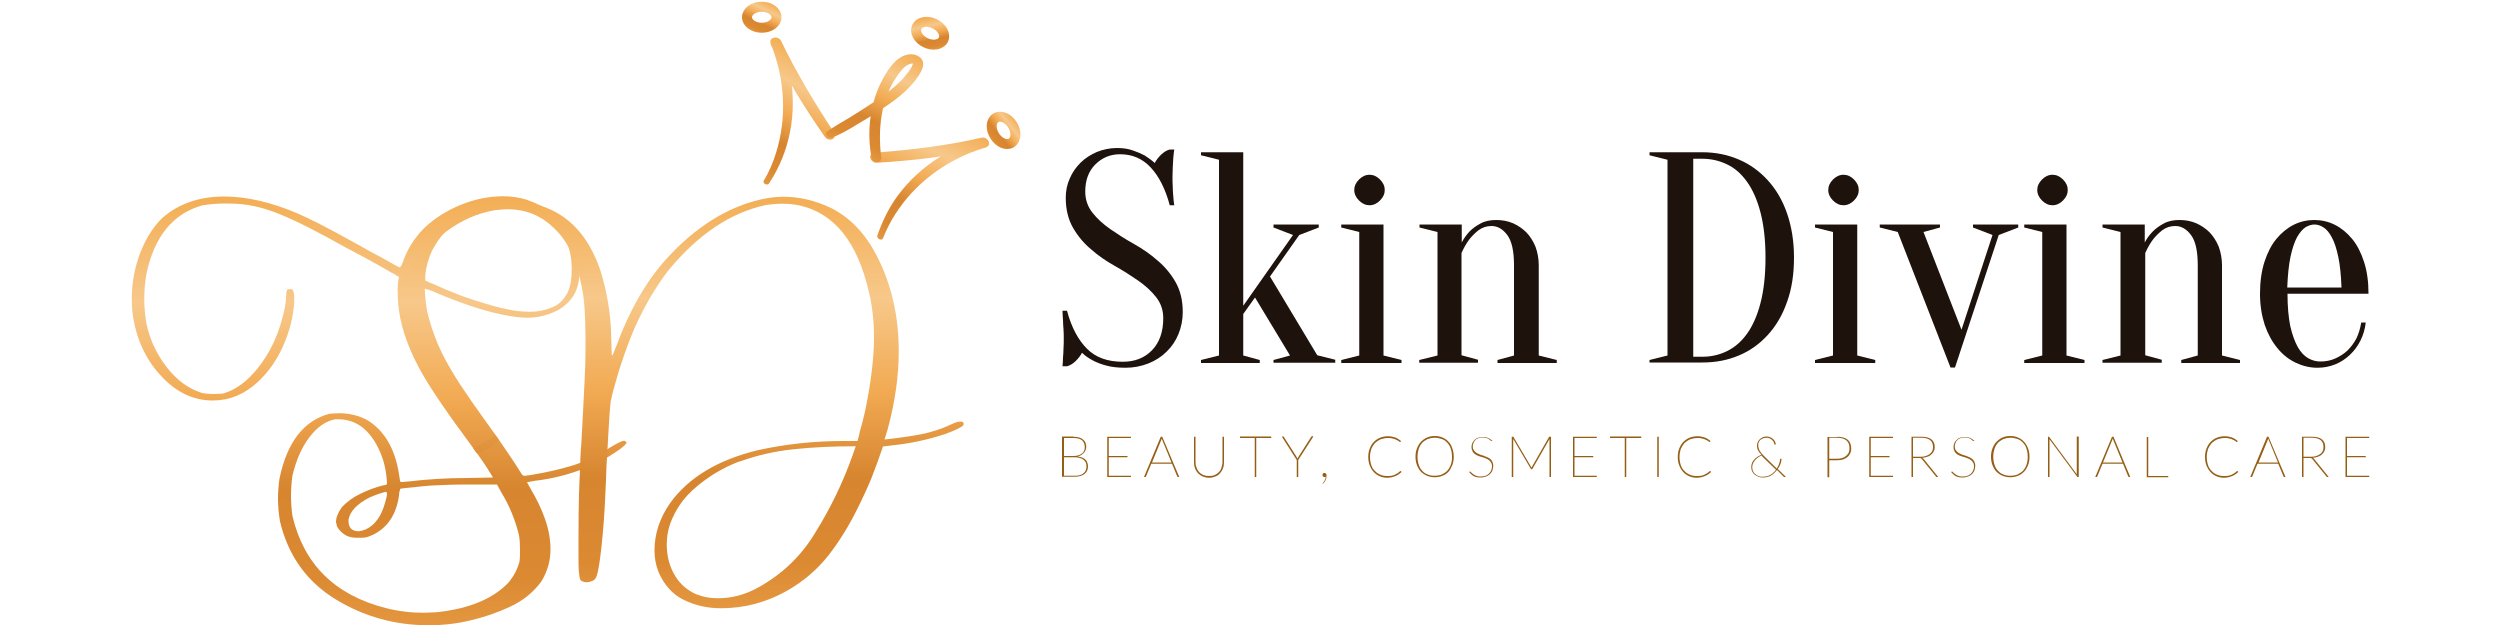 <?xml version="1.0" encoding="utf-8"?>
<!-- Generator: Adobe Illustrator 26.0.2, SVG Export Plug-In . SVG Version: 6.00 Build 0)  -->
<svg version="1.1" id="Layer_1" xmlns="http://www.w3.org/2000/svg" xmlns:xlink="http://www.w3.org/1999/xlink" x="0px" y="0px"
	 viewBox="0 0 1000 250" style="enable-background:new 0 0 1000 250;" xml:space="preserve">
<style type="text/css">
	.st0{display:none;}
	.st1{display:inline;fill:#1D1D1B;}
	.st2{fill:none;}
	.st3{fill:#1E120D;}
	.st4{fill:#955E15;}
	.st5{fill:url(#SVGID_1_);}
	.st6{fill:url(#SVGID_00000054955784935192749660000016140720218642898623_);}
	.st7{fill:url(#SVGID_00000139277899864626638230000001868257733437310355_);}
	.st8{fill:url(#SVGID_00000082358944841461328100000003134553827782832049_);}
	.st9{fill:url(#SVGID_00000170241920295157011910000003075091805075709599_);}
	.st10{fill:none;stroke:url(#SVGID_00000019680501031343923970000013035006533466979493_);stroke-width:4;stroke-miterlimit:10;}
	.st11{fill:none;stroke:url(#SVGID_00000033354921994025642020000011449639885858317727_);stroke-width:4;stroke-miterlimit:10;}
	.st12{fill:none;stroke:url(#SVGID_00000089552645249308104000000017499297599430257336_);stroke-width:4;stroke-miterlimit:10;}
</style>
<g>
	<g class="st0">
		<path class="st1" d="M447.7,56.4l15.5,37.9h-9.9l-2.5-7.7h-21.3l-2.5,7.7h-9.9l15.5-37.9H447.7z M431.8,81.6h16.7l-8.4-19.8
			L431.8,81.6z"/>
		<path class="st1" d="M817.8,130.2l15.5,37.9h-9.9l-2.5-7.7h-21.3l-2.5,7.7h-9.9l15.5-37.9L817.8,130.2L817.8,130.2z M801.8,155.4
			h16.7l-8.4-19.8L801.8,155.4z"/>
		<path class="st1" d="M582.1,56.4l15.5,37.9h-9.9l-2.5-7.7h-21.3l-2.5,7.7h-9.9L567,56.4H582.1z M566.2,81.6h16.7l-8.4-19.8
			L566.2,81.6z"/>
		<path class="st1" d="M506.2,55.7V62h-14.9v32.3h-9.8V61.9h-13.6v-6.3L506.2,55.7L506.2,55.7z"/>
		<path class="st1" d="M711.6,129.5v6.3h-14.9v32.3h-9.8v-32.3h-13.6v-6.3H711.6z"/>
		<path class="st1" d="M523.2,55.7V88h23.4v6.3h-32V55.7H523.2z"/>
		<path class="st1" d="M671.7,203.3v32.3h23.4v6.3h-32v-38.6L671.7,203.3L671.7,203.3z"/>
		<path class="st1" d="M850.7,129.5v32.3h23.4v6.3h-32v-38.6H850.7z"/>
		<path class="st1" d="M632.4,55.7c1.9,0,5.3,0.6,6.9,2.5c2.5,2.8,1.3,6.8,1.4,9.8h-8.5c0-1.5-0.4-4.6-0.9-5.1S630,62,629.1,62
			h-12.5c-0.9,0-1.7,0.3-2.2,0.9c-0.5,0.5-0.9,1.2-0.9,2.9v2c0,1.7,0.4,2.4,0.9,2.9s1.3,0.9,2.2,0.9h16.7c1.9,0,5.2,0.7,6.9,2.5
			c1.6,1.8,2.7,4.7,2.7,8v2c0,3.3-1.1,6.2-2.7,8c-1.6,1.8-5,2.5-6.9,2.5H612c-1.9,0-3.9-0.7-5.6-2.5c-1.6-1.8-2.7-4.7-2.7-8V83h9.8
			c0,0.8,0,1.5,0,1.5c0,1.7,0.4,2.4,0.9,2.9s1.3,0.9,2.2,0.9H630c0.9,0,1.7-0.3,2.2-0.9c0.5-0.5,0.9-1.2,0.9-2.9c0,0,0-2.2,0-3.4
			c-0.1-1.2-0.4-1.8-0.8-2.2c-0.5-0.5-1.3-0.9-2.2-0.9h-19.3c-1.9,0-3.9-0.7-5.6-2.5c-1.6-1.7-2.7-4.5-2.7-7.7l0,0v-1.5
			c0-3.3,1.1-6.2,2.7-8c1.6-1.8,3.7-2.5,5.6-2.5h21.6V55.7z"/>
		<path class="st1" d="M493.3,203.3c1.9,0,5.3,0.6,6.9,2.5c2.5,2.8,1.3,6.8,1.4,9.8h-8.5c0-1.5-0.4-4.6-0.9-5.1s-1.3-0.9-2.2-0.9
			h-12.5c-0.9,0-1.7,0.3-2.2,0.9c-0.5,0.5-0.9,1.2-0.9,2.9v2c0,1.7,0.4,2.4,0.9,2.9s1.3,0.9,2.2,0.9h16.7c1.9,0,5.2,0.7,6.9,2.5
			c1.6,1.8,2.7,4.7,2.7,8v2c0,3.3-1.1,6.2-2.7,8s-5,2.5-6.9,2.5H473c-1.9,0-3.9-0.7-5.6-2.5s-2.7-4.7-2.7-8v-1.1h9.8
			c0,0.8,0,1.5,0,1.5c0,1.7,0.4,2.4,0.9,2.9s1.3,0.9,2.2,0.9H491c0.9,0,1.7-0.3,2.2-0.9c0.5-0.5,0.9-1.2,0.9-2.9c0,0,0-2.2,0-3.4
			c-0.1-1.2-0.4-1.8-0.8-2.2c-0.5-0.5-1.3-0.9-2.2-0.9h-19.3c-1.9,0-3.9-0.7-5.6-2.5c-1.6-1.7-2.7-4.5-2.7-7.7l0,0v-1.5
			c0-3.3,1.1-6.2,2.7-8s3.7-2.5,5.6-2.5L493.3,203.3L493.3,203.3z"/>
		<path class="st1" d="M656.4,129.5c1.9,0,5.3,0.6,6.9,2.5c2.5,2.8,1.3,6.8,1.4,9.8h-8.5c0-1.5-0.4-4.6-0.9-5.1s-1.3-0.9-2.2-0.9
			h-12.5c-0.9,0-1.7,0.3-2.2,0.9c-0.5,0.5-0.9,1.2-0.9,2.9v2c0,1.7,0.4,2.4,0.9,2.9s1.3,0.9,2.2,0.9h16.7c1.9,0,5.2,0.7,6.9,2.5
			c1.6,1.8,2.7,4.7,2.7,8v2c0,3.3-1.1,6.2-2.7,8c-1.6,1.8-5,2.5-6.9,2.5H636c-1.9,0-3.9-0.7-5.6-2.5c-1.6-1.8-2.7-4.7-2.7-8v-1.1
			h9.8c0,0.8,0,1.5,0,1.5c0,1.7,0.4,2.4,0.9,2.9s1.3,0.9,2.2,0.9H654c0.9,0,1.7-0.3,2.2-0.9c0.5-0.5,0.9-1.2,0.9-2.9
			c0,0,0-2.2,0-3.4c-0.1-1.2-0.4-1.8-0.8-2.2c-0.5-0.5-1.3-0.9-2.2-0.9h-19.3c-1.9,0-3.9-0.7-5.6-2.5c-1.6-1.7-2.7-4.5-2.7-7.7l0,0
			v-1.5c0-3.3,1.1-6.2,2.7-8c1.6-1.8,3.7-2.5,5.6-2.5L656.4,129.5L656.4,129.5z"/>
		<path class="st1" d="M452.8,129.5v38.6h-10.3v-38.6H452.8z"/>
		<path class="st1" d="M804.8,203.3v38.6h-10.3v-38.6L804.8,203.3L804.8,203.3z"/>
		<path class="st1" d="M779.9,129.5v38.6h-10.3v-38.6H779.9z"/>
		<path class="st1" d="M481.5,129.5l20.1,32.1v-32.1h8.6v38.6h-15.4l-20.1-28.3v28.3h-9.8v-38.6H481.5z"/>
		<path class="st1" d="M832.5,203.3l20.1,32.1v-32.1h8.6v38.6h-15.4l-20.1-28.3v28.3h-9.8v-38.6L832.5,203.3L832.5,203.3z"/>
		<path class="st1" d="M552.9,129.9c1.9,0,6.5,0.7,8.1,2.5s4,4.7,4,8V158c0,3.3-2.3,6.2-4,8c-1.6,1.8-6.2,2.5-8.1,2.5h-30.7v-38.6
			H552.9z M532,162.2h20.1c0.9,0,1.7-0.3,2.2-0.9c0.5-0.5,0.9-1.2,0.9-2.9v-18.5c0-1.7-0.4-2.4-0.9-2.9s-1.3-0.9-2.2-0.9H532V162.2z
			"/>
		<path class="st1" d="M584.5,129.5c0,5.5,0,28.5,0,28.5c0,1.7,0.4,2.4,0.9,2.9s1.3,0.9,2.2,0.9H604c0.9,0,1.7-0.3,2.2-0.9
			c0.5-0.5,0.9-1.2,0.9-2.9v-28.5h9.8v28.2c0,3.3,0.2,6.2-1.4,8c-1.6,1.8-3.7,2.5-5.6,2.5h-24.3c-1.9,0-5.2-0.7-6.9-2.5
			c-1.6-1.8-2.7-4.7-2.7-8v-28.2H584.5z"/>
		<path class="st1" d="M523.1,203.3c0,5.5,0,28.5,0,28.5c0,1.7,0.4,2.4,0.9,2.9s1.3,0.9,2.2,0.9h16.4c0.9,0,1.7-0.3,2.2-0.9
			c0.5-0.5,0.9-1.2,0.9-2.9v-28.5h9.8v28.2c0,3.3,0.2,6.2-1.4,8c-1.6,1.8-3.7,2.5-5.6,2.5h-24.3c-1.9,0-5.2-0.7-6.9-2.5
			c-1.6-1.8-2.7-4.7-2.7-8v-28.2H523.1z"/>
		<path class="st1" d="M718.9,129.5h31.2c1.9,0,3.9,0.7,5.6,2.5c1.6,1.8,2.7,4.7,2.7,8v8.5c0,3.7-9.1,3.4-8.5,3.5
			c0,0,8.5,0.1,8.5,4.7v11.5h-9.8c0-0.8,0-9.3,0-9.3c0-1.7-1.6-2.4-2.1-2.9s-3.8-0.9-4.7-0.9h-13v13.1H719L718.9,129.5L718.9,129.5
			L718.9,129.5z M728.7,148.7h16.8c0.9,0,1.7-0.3,2.2-0.9c0.5-0.5,0.9-1.2,0.9-2.9v-5.4c0-1.7-0.4-2.4-0.9-2.9s-1.3-0.9-2.2-0.9
			h-16.8V148.7z"/>
		<path class="st1" d="M593.6,203.3c1.9,0,6.5,0.7,8.1,2.5s2.7,4.7,2.7,8v4.7c0,3.3-1.1,6.2-2.7,8c-1.6,1.8-6.2,2.5-8.1,2.5H576
			v13.1h-9.8v-38.6h27.4L593.6,203.3L593.6,203.3z M576,222.6h16.8c0.9,0,1.7-0.3,2.2-0.9c0.5-0.5,0.9-1.2,0.9-2.9v-5.4
			c0-1.7-0.4-2.4-0.9-2.9s-1.3-0.9-2.2-0.9H576V222.6z"/>
		<path class="st1" d="M642.1,203.3c1.9,0,6.5,0.7,8.1,2.5s2.7,4.7,2.7,8v4.7c0,3.3-1.1,6.2-2.7,8c-1.6,1.8-6.2,2.5-8.1,2.5h-17.6
			v13.1h-9.8v-38.6h27.4L642.1,203.3L642.1,203.3z M624.5,222.6h16.8c0.9,0,1.7-0.3,2.2-0.9c0.5-0.5,0.9-1.2,0.9-2.9v-5.4
			c0-1.7-0.4-2.4-0.9-2.9s-1.3-0.9-2.2-0.9h-16.8V222.6z"/>
		<path class="st1" d="M709.2,203.3l8.4,9.8l3.8,4.4l1,1.1l1-1.1l3.8-4.4l7.1-9.8h10.9l-8.4,9.8l-8,9.4l-1,1.1l-1.2,1.4v16.8h-9.8
			V225l-1.2-1.4l-1-1.1l-8-9.4l-8.4-9.8H709.2z"/>
		<path class="st1" d="M905.3,203.3c1.9,0,3.9,0.7,5.6,2.5c1.6,1.8,2.7,4.7,2.7,8l-0.1,2.7h-9.8v-3c0-1.7-0.4-2.4-0.9-2.9
			s-1.3-0.9-2.2-0.9h-15.8c-0.9,0-1.7,0.3-2.2,0.9c-0.5,0.5-0.9,1.2-0.9,2.9V232c0,1.7,0.4,2.4,0.9,2.9s1.3,0.9,2.2,0.9h15.8
			c0.9,0,1.7-0.3,2.2-0.9c0.5-0.5,0.9-1.2,0.9-2.9v-3h9.8l0.1,2.7c0,3.3-1.1,6.2-2.7,8c-1.6,1.8-3.7,2.5-5.6,2.5h-21.1
			c-1.9,0-6.5-0.7-8.1-2.5s-2.7-4.7-2.7-8V214c0-3.3,1.1-6.2,2.7-8c1.6-1.8,6.2-2.5,8.1-2.5L905.3,203.3z"/>
		<rect x="921.6" y="234.3" class="st1" width="9.4" height="7.6"/>
		<path class="st1" d="M752.2,234.7h8v6.5c0,0-0.7,6.5-4.5,6.5c-3.9,0-4.5,0-4.5,0v-2.5h3.3c0,0,1.9-1.3,2.4-4h-4.5L752.2,234.7z"/>
	</g>
</g>
<g>
	<g>
		<path class="st2" d="M686.3,80.8"/>
	</g>
	<g>
		<path class="st3" d="M434.1,76.6c0,3.3,1,6.1,2.9,8.5c1.9,2.4,4.3,4.6,7.2,6.6c2.9,2,6,4,9.4,5.9c3.4,1.9,6.6,4.1,9.4,6.6
			c2.9,2.4,5.3,5.3,7.2,8.6c1.9,3.3,2.9,7.3,2.9,12c0,3.1-0.6,6.1-1.7,8.8c-1.1,2.7-2.7,5.1-4.8,7.1c-2,2-4.5,3.6-7.3,4.7
			c-2.8,1.1-5.9,1.7-9.1,1.7c-3.1,0-5.7-0.3-7.8-0.9c-2.2-0.6-4-1.3-5.4-2.1c-1.7-0.9-3.1-1.9-4.2-3c-0.6,1.2-1.5,2.3-2.6,3.4
			c-1.1,1-2.2,1.7-3.4,2h-1.8c0.1-1.1,0.2-2.3,0.2-3.6c0.1-1,0.2-2.2,0.2-3.5c0.1-1.3,0.1-2.5,0.1-3.7c0-1.4,0-2.7-0.1-4
			c-0.1-1.3-0.2-2.5-0.2-3.7c-0.1-1.3-0.2-2.5-0.2-3.7h1.8c1.8,6.7,4.5,11.7,8,15.2c3.5,3.5,8.2,5.2,14.3,5.2
			c4.8,0,8.7-1.5,11.7-4.6c3-3.1,4.5-7.4,4.5-12.8c0-3.3-1-6.1-2.9-8.5c-1.9-2.4-4.3-4.6-7.2-6.6c-2.9-2-6-4-9.4-5.9
			c-3.4-1.9-6.6-4.1-9.4-6.6c-2.9-2.4-5.3-5.3-7.2-8.6c-1.9-3.3-2.9-7.3-2.9-12c0-2.7,0.5-5.3,1.6-7.7c1-2.4,2.5-4.5,4.3-6.3
			c1.8-1.8,4-3.2,6.5-4.3c2.5-1,5.2-1.6,8.1-1.6c2.4,0,4.5,0.3,6.4,1c1.8,0.6,3.4,1.3,4.7,2c1.4,0.9,2.8,1.9,4,3
			c0.6-1.2,1.5-2.3,2.6-3.4c1.1-1,2.2-1.7,3.4-2h1.8c-0.2,1.2-0.3,2.4-0.4,3.6c-0.1,1.1-0.1,2.3-0.2,3.6c0,1.2-0.1,2.5-0.1,3.7
			c0,1.4,0,2.7,0.1,4c0,1.3,0.1,2.5,0.2,3.7c0.1,1.3,0.2,2.5,0.4,3.7h-1.8c-1.8-6.7-4.4-11.7-7.7-15.2c-3.3-3.5-7.3-5.2-12.2-5.2
			c-3.9,0-7.2,1.4-9.9,4.1C435.5,68.4,434.1,72,434.1,76.6z"/>
		<path class="st3" d="M497.3,125.6v16.6l6.6,1.8v1.2h-23.5V144l7.2-1.8V63.9l-7.2-1.8v-1.2h16.9v61.4L517.2,94l-7.8-3v-1.2h18.1V91
			l-7.8,3l-11.7,16.6l18.9,31.5l7.2,1.8v1.2h-24.7V144l6.6-1.8L502,119L497.3,125.6z"/>
		<path class="st3" d="M543.7,142.2V92.8l-7.2-1.8v-1.2h16.9v52.4l7.2,1.8v1.2h-24.1V144L543.7,142.2z M553.9,76
			c0,1.5-0.6,2.9-1.9,4.2c-1.2,1.2-2.6,1.9-4.2,1.9c-1.5,0-2.9-0.6-4.2-1.9c-1.2-1.2-1.9-2.6-1.9-4.2c0-1.5,0.6-2.9,1.9-4.2
			c1.2-1.2,2.6-1.9,4.2-1.9c1.5,0,2.9,0.6,4.2,1.9C553.3,73.1,553.9,74.5,553.9,76z"/>
		<path class="st3" d="M575,142.2V92.8l-7.2-1.8v-1.2h16.9v7.2c0.8-1.6,1.9-3.1,3.2-4.5c1.1-1.1,2.6-2.2,4.3-3.1
			c1.8-1,3.9-1.4,6.3-1.4s4.6,0.4,6.7,1.3c2,0.9,3.8,2.1,5.4,3.7c1.5,1.6,2.7,3.5,3.6,5.7c0.8,2.2,1.3,4.7,1.3,7.4v36.1l7.2,1.8v1.2
			H599V144l6.6-1.8v-36.1c0-5.7-0.9-9.7-2.7-12.1c-1.8-2.4-3.9-3.6-6.3-3.6c-2,0-3.7,0.6-5.2,1.7c-1.4,1.1-2.7,2.4-3.7,3.7
			c-1.2,1.6-2.2,3.4-3.1,5.4v40.9l6.6,1.8v1.2h-23.5V144L575,142.2z"/>
		<path class="st3" d="M680.9,60.9c5.3,0,10.2,1,14.6,2.9c4.5,1.9,8.3,4.7,11.6,8.3c3.3,3.6,5.9,8,7.7,13.2
			c1.8,5.2,2.8,11.1,2.8,17.7c0,6.7-0.9,12.6-2.8,17.8c-1.8,5.2-4.4,9.6-7.7,13.2c-3.3,3.6-7.2,6.4-11.6,8.2
			c-4.5,1.9-9.3,2.8-14.6,2.8h-21.1V144l7.2-1.8V63.9l-7.2-1.8v-1.2H680.9z M677.3,63.3v79.4h3.6c3.4,0,6.7-0.7,9.8-2.2
			c3.1-1.5,5.8-3.8,8.1-7c2.3-3.2,4.1-7.3,5.4-12.3c1.3-5,2-11.1,2-18.1c0-7.1-0.7-13.1-2-18.1c-1.3-5-3.1-9.1-5.4-12.3
			c-2.3-3.2-5-5.6-8.1-7c-3.1-1.5-6.4-2.2-9.8-2.2H677.3z"/>
		<path class="st3" d="M733.2,142.2V92.8L726,91v-1.2h16.9v52.4l7.2,1.8v1.2H726V144L733.2,142.2z M743.5,76c0,1.5-0.6,2.9-1.9,4.2
			c-1.2,1.2-2.6,1.9-4.2,1.9c-1.5,0-2.9-0.6-4.2-1.9c-1.2-1.2-1.9-2.6-1.9-4.2c0-1.5,0.6-2.9,1.9-4.2c1.2-1.2,2.6-1.9,4.2-1.9
			c1.5,0,2.9,0.6,4.2,1.9C742.9,73.1,743.5,74.5,743.5,76z"/>
		<path class="st3" d="M759.1,92.8l-7.2-1.8v-1.2H776V91l-6.6,1.8l15.2,39.1L797,94l-7.8-3v-1.2h18.1V91l-7.8,3L782,147h-1.8
			L759.1,92.8z"/>
		<path class="st3" d="M816.9,142.2V92.8l-7.2-1.8v-1.2h16.9v52.4l7.2,1.8v1.2h-24.1V144L816.9,142.2z M827.1,76
			c0,1.5-0.6,2.9-1.9,4.2c-1.2,1.2-2.6,1.9-4.2,1.9c-1.5,0-2.9-0.6-4.2-1.9c-1.2-1.2-1.9-2.6-1.9-4.2c0-1.5,0.6-2.9,1.9-4.2
			c1.2-1.2,2.6-1.9,4.2-1.9c1.5,0,2.9,0.6,4.2,1.9C826.5,73.1,827.1,74.5,827.1,76z"/>
		<path class="st3" d="M848.2,142.2V92.8L841,91v-1.2h16.9v7.2c0.8-1.6,1.9-3.1,3.3-4.5c1.1-1.1,2.6-2.2,4.3-3.1
			c1.8-1,3.9-1.4,6.3-1.4s4.6,0.4,6.7,1.3c2,0.9,3.8,2.1,5.4,3.7c1.5,1.6,2.7,3.5,3.6,5.7c0.8,2.2,1.3,4.7,1.3,7.4v36.1l7.2,1.8v1.2
			h-23.5V144l6.6-1.8v-36.1c0-5.7-0.9-9.7-2.7-12.1c-1.8-2.4-3.9-3.6-6.3-3.6c-2,0-3.7,0.6-5.2,1.7c-1.4,1.1-2.7,2.4-3.7,3.7
			c-1.2,1.6-2.2,3.4-3.1,5.4v40.9l6.6,1.8v1.2H841V144L848.2,142.2z"/>
		<path class="st3" d="M915,117.5c0,5.1,0.4,9.4,1.1,12.9c0.8,3.5,1.8,6.2,3,8.4c1.2,2.1,2.6,3.6,4.2,4.5c1.6,0.9,3.2,1.3,4.9,1.3
			c2.1,0,4.1-0.4,5.9-1.2c1.8-0.8,3.5-1.9,4.9-3.2c1.4-1.4,2.6-3,3.6-4.9c0.9-1.9,1.5-4,1.9-6.3h1.8c-0.3,2.6-1,5-2.1,7.2
			c-1.1,2.2-2.5,4.1-4.2,5.7c-1.7,1.6-3.6,2.9-5.8,3.8c-2.2,0.9-4.6,1.4-7.2,1.4c-3.1,0-5.9-0.7-8.7-2c-2.7-1.3-5.2-3.2-7.3-5.8
			c-2.1-2.5-3.8-5.6-5.1-9.3c-1.2-3.7-1.9-7.8-1.9-12.5c0-4.8,0.6-9.1,1.8-12.8c1.2-3.7,2.8-6.8,4.8-9.2c2-2.4,4.3-4.3,6.9-5.6
			c2.6-1.3,5.4-1.9,8.2-1.9s5.6,0.6,8.2,1.9c2.6,1.3,4.9,3.2,6.9,5.6c2,2.4,3.6,5.5,4.8,9.2c1.2,3.7,1.8,7.9,1.8,12.8H915z
			 M925.8,89.8c-1.2,0-2.4,0.4-3.6,1.1c-1.2,0.8-2.3,2.1-3.4,4c-1,1.9-1.9,4.5-2.6,7.8c-0.7,3.3-1.1,7.4-1.3,12.3h21.7
			c-0.2-5-0.6-9.1-1.3-12.3c-0.7-3.3-1.5-5.8-2.6-7.8c-1-1.9-2.2-3.3-3.4-4C928.2,90.2,927,89.8,925.8,89.8z"/>
	</g>
	<g>
		<path class="st4" d="M429.3,174.7c1.8,0,3.1,0.4,3.9,1.1c0.9,0.7,1.3,1.7,1.3,3c0,0.5-0.1,0.9-0.3,1.3c-0.2,0.4-0.4,0.8-0.7,1.1
			c-0.3,0.3-0.7,0.6-1.1,0.9c-0.4,0.2-0.9,0.4-1.4,0.5c0.7,0.1,1.2,0.2,1.8,0.4c0.5,0.2,1,0.5,1.3,0.8c0.4,0.3,0.6,0.7,0.8,1.2
			c0.2,0.5,0.3,1,0.3,1.5c0,0.7-0.1,1.3-0.4,1.8c-0.2,0.5-0.6,1-1,1.3c-0.5,0.4-1,0.6-1.7,0.8c-0.7,0.2-1.4,0.3-2.3,0.3h-5v-16.1
			H429.3z M425.6,175.2v7.2h3.8c0.8,0,1.5-0.1,2.1-0.3c0.6-0.2,1-0.5,1.4-0.8c0.4-0.3,0.6-0.7,0.8-1.2c0.2-0.4,0.2-0.9,0.2-1.3
			c0-1.2-0.4-2-1.1-2.7c-0.8-0.6-1.9-0.9-3.5-0.9H425.6z M429.9,190.3c1.5,0,2.7-0.3,3.5-1c0.8-0.6,1.2-1.6,1.2-2.8
			c0-0.6-0.1-1.1-0.3-1.5c-0.2-0.4-0.5-0.8-0.9-1.1c-0.4-0.3-0.9-0.6-1.5-0.7c-0.6-0.2-1.2-0.3-1.9-0.3h-4.4v7.4H429.9z"/>
		<path class="st4" d="M452.4,190.3l0,0.5h-9.5v-16.1h9.5v0.5h-8.9v7.2h7.5v0.5h-7.5v7.4H452.4z"/>
		<path class="st4" d="M471.7,190.8h-0.5c-0.1,0-0.2-0.1-0.3-0.2l-2.1-5.1h-8.3l-2.1,5.1c0,0.1-0.1,0.2-0.3,0.2h-0.5l6.7-16.1h0.6
			L471.7,190.8z M468.6,185l-3.7-9c-0.1-0.2-0.2-0.4-0.2-0.7c-0.1,0.3-0.1,0.5-0.2,0.7l-3.7,9H468.6z"/>
		<path class="st4" d="M483.7,190.4c0.8,0,1.6-0.1,2.2-0.4c0.7-0.3,1.2-0.7,1.7-1.2c0.5-0.5,0.8-1.1,1-1.8c0.2-0.7,0.4-1.4,0.4-2.2
			v-10.1h0.6v10.1c0,0.9-0.1,1.7-0.4,2.5c-0.3,0.8-0.7,1.4-1.2,2c-0.5,0.6-1.1,1-1.9,1.3c-0.7,0.3-1.6,0.5-2.5,0.5
			c-0.9,0-1.7-0.2-2.5-0.5c-0.7-0.3-1.4-0.8-1.9-1.3c-0.5-0.6-0.9-1.2-1.2-2c-0.3-0.8-0.4-1.6-0.4-2.5v-10.1h0.6v10.1
			c0,0.8,0.1,1.5,0.4,2.2c0.2,0.7,0.6,1.3,1,1.8c0.5,0.5,1,0.9,1.7,1.2C482.1,190.3,482.8,190.4,483.7,190.4z"/>
		<path class="st4" d="M508.4,175.2h-5.9v15.6h-0.6v-15.6h-5.9v-0.6h12.5V175.2z"/>
		<path class="st4" d="M519.3,184v6.8h-0.6V184l-6-9.4h0.5c0.1,0,0.1,0,0.2,0c0,0,0.1,0.1,0.1,0.1l5.1,8c0.1,0.1,0.1,0.3,0.2,0.4
			c0.1,0.1,0.1,0.2,0.2,0.4c0.1-0.1,0.1-0.3,0.2-0.4c0.1-0.1,0.1-0.2,0.2-0.4l5.1-8c0.1-0.1,0.1-0.2,0.3-0.2h0.6L519.3,184z"/>
		<path class="st4" d="M529.1,193.5c0,0-0.1-0.1-0.1-0.1c0,0,0-0.1,0.1-0.1c0.1-0.1,0.2-0.2,0.3-0.4s0.3-0.3,0.4-0.6
			s0.2-0.5,0.3-0.7c0.1-0.3,0.2-0.6,0.2-0.9c-0.1,0.1-0.3,0.1-0.5,0.1c-0.2,0-0.4-0.1-0.6-0.2c-0.1-0.2-0.2-0.4-0.2-0.6
			c0-0.2,0.1-0.4,0.2-0.6c0.1-0.2,0.3-0.2,0.6-0.2c0.3,0,0.5,0.1,0.6,0.3c0.2,0.2,0.2,0.4,0.2,0.8c0,0.6-0.1,1.2-0.4,1.8
			C530,192.6,529.6,193.2,529.1,193.5L529.1,193.5z"/>
		<path class="st4" d="M560.3,188.4c0,0,0.1,0,0.1,0.1l0.2,0.3c-0.3,0.3-0.7,0.6-1.1,0.9c-0.4,0.3-0.8,0.5-1.3,0.7
			c-0.5,0.2-1,0.4-1.5,0.5c-0.6,0.1-1.2,0.2-1.8,0.2c-1.1,0-2.1-0.2-3-0.6c-0.9-0.4-1.7-0.9-2.4-1.7c-0.7-0.7-1.2-1.6-1.6-2.6
			c-0.4-1-0.6-2.2-0.6-3.4c0-1.2,0.2-2.4,0.6-3.4c0.4-1,0.9-1.9,1.6-2.6c0.7-0.7,1.5-1.3,2.5-1.7c1-0.4,2-0.6,3.2-0.6
			c1.1,0,2,0.2,2.9,0.5c0.8,0.3,1.6,0.8,2.3,1.4l-0.2,0.3c0,0.1-0.1,0.1-0.2,0.1c0,0-0.1,0-0.2-0.1s-0.3-0.2-0.4-0.3
			c-0.2-0.1-0.4-0.3-0.7-0.4c-0.3-0.1-0.6-0.3-0.9-0.4c-0.3-0.1-0.7-0.2-1.2-0.3c-0.4-0.1-0.9-0.1-1.4-0.1c-1,0-2,0.2-2.9,0.5
			c-0.9,0.4-1.6,0.9-2.3,1.5c-0.6,0.7-1.1,1.5-1.5,2.4c-0.3,1-0.5,2-0.5,3.2c0,1.2,0.2,2.3,0.5,3.2c0.3,1,0.8,1.8,1.5,2.4
			c0.6,0.7,1.4,1.2,2.2,1.5c0.8,0.4,1.8,0.5,2.7,0.5c0.6,0,1.2,0,1.7-0.1c0.5-0.1,0.9-0.2,1.3-0.4c0.4-0.2,0.8-0.4,1.1-0.6
			c0.3-0.2,0.7-0.5,1-0.8C560.2,188.4,560.2,188.4,560.3,188.4z"/>
		<path class="st4" d="M581.5,182.7c0,1.3-0.2,2.4-0.6,3.4c-0.4,1-0.9,1.9-1.5,2.6c-0.7,0.7-1.5,1.3-2.4,1.6c-0.9,0.4-2,0.6-3.1,0.6
			c-1.1,0-2.1-0.2-3.1-0.6c-0.9-0.4-1.7-0.9-2.4-1.6c-0.7-0.7-1.2-1.6-1.6-2.6c-0.4-1-0.6-2.2-0.6-3.4c0-1.3,0.2-2.4,0.6-3.4
			c0.4-1,0.9-1.9,1.6-2.6c0.7-0.7,1.5-1.3,2.4-1.7c0.9-0.4,1.9-0.6,3.1-0.6c1.1,0,2.2,0.2,3.1,0.6c0.9,0.4,1.7,0.9,2.4,1.7
			c0.7,0.7,1.2,1.6,1.5,2.6C581.3,180.3,581.5,181.5,581.5,182.7z M580.8,182.7c0-1.2-0.2-2.3-0.5-3.2c-0.3-1-0.8-1.8-1.4-2.4
			c-0.6-0.7-1.3-1.2-2.2-1.5s-1.8-0.5-2.8-0.5c-1,0-1.9,0.2-2.8,0.5c-0.8,0.4-1.6,0.9-2.2,1.5c-0.6,0.7-1.1,1.5-1.4,2.4
			c-0.3,1-0.5,2-0.5,3.2s0.2,2.3,0.5,3.2c0.3,1,0.8,1.8,1.4,2.4c0.6,0.7,1.3,1.2,2.2,1.5c0.8,0.4,1.8,0.5,2.8,0.5c1,0,2-0.2,2.8-0.5
			c0.8-0.4,1.6-0.9,2.2-1.5c0.6-0.7,1.1-1.5,1.4-2.4C580.7,185,580.8,183.9,580.8,182.7z"/>
		<path class="st4" d="M596.8,176.3c0,0.1-0.1,0.1-0.2,0.1c-0.1,0-0.2-0.1-0.4-0.2c-0.1-0.1-0.4-0.3-0.6-0.5c-0.3-0.2-0.6-0.4-1-0.5
			c-0.4-0.1-0.9-0.2-1.6-0.2c-0.6,0-1.2,0.1-1.7,0.3c-0.5,0.2-0.9,0.4-1.2,0.8c-0.3,0.3-0.6,0.7-0.7,1.1c-0.2,0.4-0.3,0.9-0.3,1.3
			c0,0.6,0.1,1.1,0.4,1.5c0.2,0.4,0.6,0.7,0.9,1c0.4,0.3,0.8,0.5,1.3,0.7c0.5,0.2,1,0.4,1.5,0.5c0.5,0.2,1,0.4,1.5,0.6
			c0.5,0.2,0.9,0.4,1.3,0.7c0.4,0.3,0.7,0.7,0.9,1.1c0.2,0.4,0.4,1,0.4,1.6c0,0.7-0.1,1.3-0.3,1.9c-0.2,0.6-0.6,1.1-1,1.5
			c-0.4,0.4-1,0.8-1.6,1c-0.6,0.2-1.3,0.4-2.1,0.4c-0.5,0-1,0-1.5-0.1c-0.4-0.1-0.8-0.2-1.2-0.4c-0.4-0.2-0.7-0.4-1-0.7
			c-0.3-0.3-0.6-0.6-0.9-0.9l0.1-0.2c0,0,0.1-0.1,0.1-0.1c0,0,0.1,0,0.1,0s0.1,0,0.2,0.1c0.1,0.1,0.2,0.2,0.4,0.4
			c0.2,0.1,0.3,0.3,0.6,0.5c0.2,0.2,0.5,0.3,0.8,0.5c0.3,0.1,0.6,0.3,1,0.4c0.4,0.1,0.8,0.1,1.3,0.1c0.7,0,1.3-0.1,1.9-0.3
			c0.6-0.2,1-0.5,1.4-0.9c0.4-0.4,0.7-0.8,0.9-1.3c0.2-0.5,0.3-1,0.3-1.6c0-0.6-0.1-1.1-0.4-1.5c-0.2-0.4-0.5-0.7-0.9-1
			c-0.4-0.3-0.8-0.5-1.3-0.7c-0.5-0.2-1-0.4-1.5-0.5s-1-0.3-1.5-0.5c-0.5-0.2-0.9-0.4-1.3-0.7c-0.4-0.3-0.7-0.7-0.9-1.1
			c-0.2-0.4-0.4-1-0.4-1.7c0-0.5,0.1-1,0.3-1.5c0.2-0.5,0.5-0.9,0.9-1.3s0.8-0.7,1.4-0.9c0.6-0.2,1.2-0.3,1.9-0.3
			c0.8,0,1.5,0.1,2.2,0.4c0.6,0.3,1.2,0.7,1.8,1.2L596.8,176.3z"/>
		<path class="st4" d="M620.4,174.7v16.1h-0.6V176c0-0.1,0-0.1,0-0.2c0-0.1,0-0.1,0-0.2l-6.8,11.9c-0.1,0.1-0.2,0.2-0.3,0.2h-0.1
			c-0.1,0-0.2-0.1-0.3-0.2l-7-11.9c0,0.1,0,0.1,0,0.2c0,0.1,0,0.1,0,0.2v14.8h-0.6v-16.1h0.4c0.1,0,0.1,0,0.2,0s0.1,0.1,0.1,0.1
			l7,11.9c0.1,0.1,0.1,0.3,0.2,0.4c0-0.1,0.1-0.1,0.1-0.2c0-0.1,0.1-0.1,0.1-0.2l6.8-11.9c0-0.1,0.1-0.1,0.1-0.1c0,0,0.1,0,0.2,0
			H620.4z"/>
		<path class="st4" d="M638.7,190.3l0,0.5h-9.5v-16.1h9.5v0.5h-8.9v7.2h7.5v0.5h-7.5v7.4H638.7z"/>
		<path class="st4" d="M656.4,175.2h-5.9v15.6h-0.6v-15.6h-5.9v-0.6h12.5V175.2z"/>
		<path class="st4" d="M663.5,190.8h-0.6v-16.1h0.6V190.8z"/>
		<path class="st4" d="M684.1,188.4c0,0,0.1,0,0.1,0.1l0.2,0.3c-0.3,0.3-0.7,0.6-1.1,0.9c-0.4,0.3-0.8,0.5-1.3,0.7
			c-0.5,0.2-1,0.4-1.5,0.5c-0.6,0.1-1.2,0.2-1.8,0.2c-1.1,0-2.1-0.2-3-0.6c-0.9-0.4-1.7-0.9-2.4-1.7c-0.7-0.7-1.2-1.6-1.6-2.6
			c-0.4-1-0.6-2.2-0.6-3.4c0-1.2,0.2-2.4,0.6-3.4c0.4-1,0.9-1.9,1.6-2.6c0.7-0.7,1.5-1.3,2.5-1.7c1-0.4,2-0.6,3.2-0.6
			c1.1,0,2,0.2,2.9,0.5c0.8,0.3,1.6,0.8,2.3,1.4l-0.2,0.3c0,0.1-0.1,0.1-0.2,0.1c0,0-0.1,0-0.2-0.1c-0.1-0.1-0.3-0.2-0.4-0.3
			c-0.2-0.1-0.4-0.3-0.7-0.4c-0.3-0.1-0.6-0.3-0.9-0.4c-0.3-0.1-0.7-0.2-1.2-0.3c-0.4-0.1-0.9-0.1-1.4-0.1c-1,0-2,0.2-2.9,0.5
			c-0.9,0.4-1.6,0.9-2.3,1.5c-0.6,0.7-1.1,1.5-1.5,2.4c-0.3,1-0.5,2-0.5,3.2c0,1.2,0.2,2.3,0.5,3.2c0.3,1,0.8,1.8,1.5,2.4
			c0.6,0.7,1.4,1.2,2.2,1.5c0.8,0.4,1.8,0.5,2.7,0.5c0.6,0,1.2,0,1.7-0.1c0.5-0.1,0.9-0.2,1.3-0.4c0.4-0.2,0.8-0.4,1.1-0.6
			c0.3-0.2,0.7-0.5,1-0.8C684,188.4,684,188.4,684.1,188.4z"/>
		<path class="st4" d="M714.4,190.8h-0.5c-0.1,0-0.2,0-0.2,0c-0.1,0-0.1-0.1-0.2-0.1l-2.7-2.7c-0.3,0.4-0.7,0.8-1.1,1.2
			c-0.4,0.4-0.9,0.7-1.3,1c-0.5,0.3-1,0.5-1.6,0.6c-0.6,0.2-1.2,0.2-1.8,0.2c-0.6,0-1.1-0.1-1.6-0.3c-0.5-0.2-1-0.5-1.5-0.8
			c-0.4-0.4-0.8-0.8-1-1.3c-0.3-0.5-0.4-1.1-0.4-1.8c0-0.6,0.1-1.1,0.3-1.6c0.2-0.5,0.5-1,0.9-1.4c0.4-0.4,0.8-0.8,1.3-1.1
			c0.5-0.3,1-0.6,1.6-0.8c-0.6-0.6-1.1-1.2-1.4-1.8c-0.3-0.6-0.4-1.2-0.4-1.9c0-0.5,0.1-1,0.3-1.4c0.2-0.4,0.5-0.8,0.8-1.1
			c0.3-0.3,0.8-0.6,1.2-0.8c0.5-0.2,1-0.3,1.6-0.3c0.5,0,0.9,0.1,1.4,0.3c0.4,0.2,0.8,0.4,1.1,0.7c0.3,0.3,0.6,0.6,0.8,1
			c0.2,0.4,0.3,0.8,0.3,1.2l-0.3,0c-0.1,0-0.1,0-0.2,0c0,0-0.1-0.1-0.1-0.2c0-0.2-0.1-0.5-0.2-0.7c-0.1-0.3-0.3-0.6-0.6-0.8
			c-0.2-0.3-0.6-0.5-0.9-0.7c-0.4-0.2-0.8-0.3-1.3-0.3c-0.5,0-1,0.1-1.4,0.2c-0.4,0.2-0.8,0.4-1.1,0.6c-0.3,0.3-0.5,0.6-0.7,1
			c-0.2,0.4-0.2,0.8-0.2,1.3c0,0.7,0.2,1.3,0.5,2c0.4,0.6,0.9,1.3,1.6,2l5.3,5.2c0.4-0.6,0.7-1.2,0.9-1.8c0.2-0.6,0.4-1.2,0.4-1.8
			c0-0.1,0-0.1,0.1-0.2c0,0,0.1-0.1,0.2-0.1h0.3c0,0.6-0.1,1.3-0.4,2c-0.2,0.7-0.6,1.4-1.1,2.1L714.4,190.8z M704.7,182.2
			c-0.6,0.2-1.1,0.5-1.5,0.8s-0.9,0.7-1.2,1.1c-0.3,0.4-0.6,0.8-0.8,1.3c-0.2,0.5-0.3,0.9-0.3,1.5c0,0.6,0.1,1.2,0.4,1.7
			c0.2,0.5,0.6,0.9,1,1.2c0.4,0.3,0.8,0.5,1.3,0.7c0.5,0.2,0.9,0.2,1.4,0.2c0.6,0,1.2-0.1,1.7-0.2c0.5-0.1,1-0.3,1.5-0.6
			c0.5-0.3,0.9-0.6,1.2-0.9c0.4-0.3,0.7-0.7,1-1.1l-5.4-5.2L704.7,182.2z"/>
		<path class="st4" d="M734.9,174.7c1.8,0,3.2,0.4,4.2,1.2c0.9,0.8,1.4,2,1.4,3.5c0,0.7-0.1,1.3-0.4,1.9c-0.3,0.6-0.6,1.1-1.1,1.5
			c-0.5,0.4-1.1,0.7-1.8,1c-0.7,0.2-1.4,0.3-2.3,0.3h-3.2v6.8H731v-16.1H734.9z M734.9,183.5c0.8,0,1.4-0.1,2-0.3
			c0.6-0.2,1.1-0.5,1.6-0.9c0.4-0.4,0.8-0.8,1-1.3c0.2-0.5,0.3-1.1,0.3-1.7c0-1.4-0.4-2.4-1.2-3.1c-0.8-0.7-2.1-1.1-3.7-1.1h-3.2
			v8.4H734.9z"/>
		<path class="st4" d="M757.2,190.3l0,0.5h-9.5v-16.1h9.5v0.5h-8.9v7.2h7.5v0.5h-7.5v7.4H757.2z"/>
		<path class="st4" d="M775.3,190.8h-0.5c-0.1,0-0.2,0-0.2,0c-0.1,0-0.1-0.1-0.2-0.2l-5.7-7c-0.1-0.1-0.1-0.2-0.2-0.2
			c-0.1-0.1-0.1-0.1-0.2-0.1c-0.1,0-0.2-0.1-0.3-0.1c-0.1,0-0.2,0-0.4,0h-2.4v7.6h-0.6v-16.1h3.9c1.8,0,3.1,0.3,4,1
			c0.9,0.7,1.4,1.7,1.4,3.1c0,0.6-0.1,1.2-0.4,1.7c-0.2,0.5-0.6,1-1,1.3c-0.4,0.4-0.9,0.7-1.6,0.9c-0.6,0.2-1.3,0.4-2,0.4
			c0.1,0.1,0.3,0.2,0.4,0.3L775.3,190.8z M765.2,182.7h3.1c0.8,0,1.4-0.1,2-0.3c0.6-0.2,1.1-0.4,1.6-0.8c0.4-0.3,0.8-0.8,1-1.2
			c0.2-0.5,0.3-1,0.3-1.6c0-1.2-0.4-2.2-1.2-2.8s-2-0.9-3.5-0.9h-3.3V182.7z"/>
		<path class="st4" d="M789.5,176.3c0,0.1-0.1,0.1-0.2,0.1s-0.2-0.1-0.3-0.2c-0.1-0.1-0.4-0.3-0.6-0.5c-0.3-0.2-0.6-0.4-1-0.5
			c-0.4-0.1-0.9-0.2-1.6-0.2c-0.6,0-1.2,0.1-1.7,0.3c-0.5,0.2-0.9,0.4-1.2,0.8c-0.3,0.3-0.6,0.7-0.7,1.1c-0.2,0.4-0.3,0.9-0.3,1.3
			c0,0.6,0.1,1.1,0.4,1.5c0.2,0.4,0.6,0.7,0.9,1c0.4,0.3,0.8,0.5,1.3,0.7c0.5,0.2,1,0.4,1.5,0.5s1,0.4,1.5,0.6
			c0.5,0.2,0.9,0.4,1.3,0.7c0.4,0.3,0.7,0.7,0.9,1.1c0.2,0.4,0.4,1,0.4,1.6c0,0.7-0.1,1.3-0.3,1.9c-0.2,0.6-0.6,1.1-1,1.5
			c-0.4,0.4-1,0.8-1.6,1c-0.6,0.2-1.3,0.4-2.1,0.4c-0.5,0-1,0-1.5-0.1c-0.4-0.1-0.8-0.2-1.2-0.4c-0.4-0.2-0.7-0.4-1-0.7
			c-0.3-0.3-0.6-0.6-0.9-0.9l0.1-0.2c0,0,0.1-0.1,0.1-0.1c0,0,0.1,0,0.1,0c0.1,0,0.1,0,0.2,0.1c0.1,0.1,0.2,0.2,0.4,0.4
			c0.2,0.1,0.3,0.3,0.6,0.5c0.2,0.2,0.5,0.3,0.8,0.5c0.3,0.1,0.6,0.3,1,0.4c0.4,0.1,0.8,0.1,1.3,0.1c0.7,0,1.3-0.1,1.9-0.3
			c0.6-0.2,1-0.5,1.4-0.9c0.4-0.4,0.7-0.8,0.9-1.3c0.2-0.5,0.3-1,0.3-1.6c0-0.6-0.1-1.1-0.4-1.5c-0.2-0.4-0.5-0.7-0.9-1
			c-0.4-0.3-0.8-0.5-1.3-0.7c-0.5-0.2-1-0.4-1.5-0.5c-0.5-0.2-1-0.3-1.5-0.5c-0.5-0.2-0.9-0.4-1.3-0.7c-0.4-0.3-0.7-0.7-0.9-1.1
			c-0.2-0.4-0.4-1-0.4-1.7c0-0.5,0.1-1,0.3-1.5c0.2-0.5,0.5-0.9,0.9-1.3c0.4-0.4,0.8-0.7,1.4-0.9c0.6-0.2,1.2-0.3,1.9-0.3
			c0.8,0,1.5,0.1,2.2,0.4c0.6,0.3,1.2,0.7,1.8,1.2L789.5,176.3z"/>
		<path class="st4" d="M811.8,182.7c0,1.3-0.2,2.4-0.6,3.4c-0.4,1-0.9,1.9-1.6,2.6c-0.7,0.7-1.5,1.3-2.4,1.6c-0.9,0.4-2,0.6-3.1,0.6
			c-1.1,0-2.1-0.2-3.1-0.6c-0.9-0.4-1.7-0.9-2.4-1.6c-0.7-0.7-1.2-1.6-1.6-2.6c-0.4-1-0.6-2.2-0.6-3.4c0-1.3,0.2-2.4,0.6-3.4
			c0.4-1,0.9-1.9,1.6-2.6c0.7-0.7,1.5-1.3,2.4-1.7c0.9-0.4,1.9-0.6,3.1-0.6c1.1,0,2.2,0.2,3.1,0.6c0.9,0.4,1.7,0.9,2.4,1.7
			c0.7,0.7,1.2,1.6,1.6,2.6C811.6,180.3,811.8,181.5,811.8,182.7z M811.1,182.7c0-1.2-0.2-2.3-0.5-3.2c-0.3-1-0.8-1.8-1.4-2.4
			c-0.6-0.7-1.3-1.2-2.2-1.5s-1.8-0.5-2.8-0.5c-1,0-1.9,0.2-2.8,0.5c-0.8,0.4-1.6,0.9-2.2,1.5c-0.6,0.7-1.1,1.5-1.4,2.4
			c-0.3,1-0.5,2-0.5,3.2s0.2,2.3,0.5,3.2c0.3,1,0.8,1.8,1.4,2.4c0.6,0.7,1.3,1.2,2.2,1.5c0.8,0.4,1.8,0.5,2.8,0.5c1,0,2-0.2,2.8-0.5
			c0.8-0.4,1.6-0.9,2.2-1.5c0.6-0.7,1.1-1.5,1.4-2.4C810.9,185,811.1,183.9,811.1,182.7z"/>
		<path class="st4" d="M831.5,174.7v16.1h-0.3c-0.1,0-0.2,0-0.3-0.1l-11.1-15c0,0.1,0,0.1,0,0.2c0,0.1,0,0.1,0,0.2v14.7h-0.6v-16.1
			h0.3c0.1,0,0.1,0,0.1,0c0,0,0.1,0.1,0.1,0.1l11,14.9c0-0.1,0-0.1,0-0.2c0-0.1,0-0.1,0-0.2v-14.7H831.5z"/>
		<path class="st4" d="M852.1,190.8h-0.5c-0.1,0-0.2-0.1-0.3-0.2l-2.1-5.1H841l-2.1,5.1c0,0.1-0.1,0.2-0.3,0.2h-0.5l6.7-16.1h0.6
			L852.1,190.8z M849,185l-3.7-9c-0.1-0.2-0.2-0.4-0.2-0.7c-0.1,0.3-0.1,0.5-0.2,0.7l-3.7,9H849z"/>
		<path class="st4" d="M867.3,190.3v0.6h-8.6v-16.1h0.6v15.6H867.3z"/>
		<path class="st4" d="M895,188.4c0,0,0.1,0,0.1,0.1l0.2,0.3c-0.3,0.3-0.7,0.6-1.1,0.9c-0.4,0.3-0.8,0.5-1.3,0.7
			c-0.5,0.2-1,0.4-1.5,0.5c-0.6,0.1-1.2,0.2-1.8,0.2c-1.1,0-2.1-0.2-3-0.6c-0.9-0.4-1.7-0.9-2.4-1.7c-0.7-0.7-1.2-1.6-1.6-2.6
			c-0.4-1-0.6-2.2-0.6-3.4c0-1.2,0.2-2.4,0.6-3.4c0.4-1,0.9-1.9,1.6-2.6c0.7-0.7,1.5-1.3,2.5-1.7c1-0.4,2-0.6,3.2-0.6
			c1.1,0,2,0.2,2.9,0.5c0.8,0.3,1.6,0.8,2.3,1.4l-0.2,0.3c0,0.1-0.1,0.1-0.2,0.1c0,0-0.1,0-0.2-0.1c-0.1-0.1-0.3-0.2-0.4-0.3
			c-0.2-0.1-0.4-0.3-0.7-0.4c-0.3-0.1-0.6-0.3-0.9-0.4c-0.3-0.1-0.7-0.2-1.2-0.3c-0.4-0.1-0.9-0.1-1.4-0.1c-1,0-2,0.2-2.9,0.5
			c-0.9,0.4-1.6,0.9-2.3,1.5c-0.6,0.7-1.1,1.5-1.5,2.4c-0.3,1-0.5,2-0.5,3.2c0,1.2,0.2,2.3,0.5,3.2c0.3,1,0.8,1.8,1.5,2.4
			c0.6,0.7,1.4,1.2,2.2,1.5c0.8,0.4,1.8,0.5,2.7,0.5c0.6,0,1.2,0,1.7-0.1c0.5-0.1,0.9-0.2,1.3-0.4c0.4-0.2,0.8-0.4,1.1-0.6
			c0.3-0.2,0.7-0.5,1-0.8C894.9,188.4,894.9,188.4,895,188.4z"/>
		<path class="st4" d="M914.2,190.8h-0.5c-0.1,0-0.2-0.1-0.3-0.2l-2.1-5.1h-8.3l-2.1,5.1c0,0.1-0.1,0.2-0.3,0.2h-0.5l6.7-16.1h0.6
			L914.2,190.8z M911.2,185l-3.7-9c-0.1-0.2-0.2-0.4-0.2-0.7c-0.1,0.3-0.1,0.5-0.2,0.7l-3.7,9H911.2z"/>
		<path class="st4" d="M931.5,190.8H931c-0.1,0-0.2,0-0.2,0c-0.1,0-0.1-0.1-0.2-0.2l-5.7-7c-0.1-0.1-0.1-0.2-0.2-0.2
			s-0.1-0.1-0.2-0.1c-0.1,0-0.2-0.1-0.3-0.1c-0.1,0-0.2,0-0.4,0h-2.4v7.6h-0.6v-16.1h3.9c1.8,0,3.1,0.3,4,1c0.9,0.7,1.4,1.7,1.4,3.1
			c0,0.6-0.1,1.2-0.4,1.7c-0.2,0.5-0.6,1-1,1.3c-0.4,0.4-0.9,0.7-1.6,0.9c-0.6,0.2-1.3,0.4-2,0.4c0.1,0.1,0.3,0.2,0.4,0.3
			L931.5,190.8z M921.4,182.7h3.1c0.8,0,1.4-0.1,2-0.3c0.6-0.2,1.1-0.4,1.6-0.8c0.4-0.3,0.8-0.8,1-1.2c0.2-0.5,0.3-1,0.3-1.6
			c0-1.2-0.4-2.2-1.2-2.8c-0.8-0.6-2-0.9-3.5-0.9h-3.3V182.7z"/>
		<path class="st4" d="M947.7,190.3l0,0.5h-9.5v-16.1h9.5v0.5h-8.9v7.2h7.5v0.5h-7.5v7.4H947.7z"/>
	</g>
</g>
<g>
	<linearGradient id="SVGID_1_" gradientUnits="userSpaceOnUse" x1="151.475" y1="78.618" x2="151.475" y2="250">
		<stop  offset="0" style="stop-color:#F3AE55"/>
		<stop  offset="0.247" style="stop-color:#F7C88A"/>
		<stop  offset="0.467" style="stop-color:#F2AB54"/>
		<stop  offset="0.686" style="stop-color:#D7852F"/>
		<stop  offset="0.89" style="stop-color:#DB8A32"/>
		<stop  offset="1" style="stop-color:#E49740"/>
	</linearGradient>
	<path class="st5" d="M249.7,176.3c-0.9,0-2.9,1-6,2.9c-0.2,0.1-0.4,0.3-0.6,0.4c-3.9,2.3-7.5,4.2-11,5.5c-1.4,0.6-2.8,1-4.1,1.4
		c-4.7,1.4-10.2,2.6-16.3,3.6c-0.4,0-0.9,0.1-1.4,0.2h-0.6c-0.3,0-0.5-0.1-0.7-0.3c-0.2-0.2-0.5-0.6-0.9-1.3c-1.2-2-3.1-4.8-5.6-8.5
		c-0.9-1.4-1.9-2.7-2.8-4.1c-0.5-0.8-1.1-1.6-1.7-2.4c-1.1-1.5-2.2-3-3.3-4.6c-4.5-6.2-8-11.3-10.5-15.1c-2.5-3.8-4.6-7.4-6.3-10.6
		c-3.1-5.8-5.4-12.1-7-18.7c-0.5-3-0.9-6-1-9.2c1.7,0.4,3.4,1,5,1.8c13.1,5.5,24,8.7,32.6,9.6l3.2,0.2c4.4,0,8.6-1,12.6-3.1
		c5.1-3,7.9-7.3,8.4-13.1c0-0.1,0-0.2,0-0.3c0.1-1.3,0.2-2.6,0.2-4c0-5.2-1.5-10.3-4.6-15.2c-2.3-3.7-6-6.8-11.1-9.2c0,0,0,0,0,0
		c-1.7-0.8-3.5-1.6-5.5-2.3c-2.9-0.9-6.1-1.4-9.4-1.4c-5.6,0-11.2,1.1-16.9,3.4c-5.7,2.3-10.6,5.4-14.7,9.3c-4.2,4.2-7.1,9-8.9,14.6
		c-0.1,0.3-0.2,0.7-0.3,1l-0.2,0.2c-0.1,0-0.2,0-0.3,0c-0.3-0.1-0.7-0.3-1.2-0.5c-0.7-0.4-2-1.1-3.7-2.1c-1.7-1-4.2-2.3-7.4-4
		c-1.3-0.8-2.8-1.6-4.4-2.5c-7.1-3.9-12.2-6.7-15.4-8.3c-3.2-1.6-6.1-3-8.8-4.2c-10.8-4.6-20.6-6.8-29.4-6.8
		c-10,0-18.3,2.9-24.8,8.6c-3.7,3.6-6.7,8.4-8.9,14.2c-2.2,5.8-3.3,12-3.3,18.3l0.2,4.7c1.2,10.1,4.9,18.7,11.1,25.5
		c6.2,6.9,13.2,10.3,21.1,10.3c6.7,0,12.7-2.5,18-7.4c4.1-3.8,7.5-8.5,10.1-14.3c2.6-5.8,4.1-11.7,4.5-17.6c0-1.6,0-2.6-0.1-3.2
		c-0.1-0.6-0.2-1-0.3-1.3c-0.1-0.5-0.5-0.8-1.2-0.8l-1.2,0.2c-0.1,0.3-0.2,0.6-0.3,1c-0.1,0.4-0.1,0.7-0.1,1
		c-0.1,3.3-0.7,6.4-1.6,9.6c-2,7.5-5.2,14-9.5,19.5c-4.3,5.5-9,9-14.1,10.5c-1.2,0.1-2.5,0.2-3.8,0.2c-1.5,0-3-0.1-4.6-0.4
		c-7.3-2.2-13.5-7.8-18.4-16.8c-1.9-3.6-3.2-7.4-4-11.3c-0.5-3.1-0.8-6.3-0.8-9.5c0-3.3,0.3-6.5,0.8-9.7
		c3.1-15.1,10.5-24.3,22.2-27.7c2.7-0.5,5.9-0.8,9.6-0.8c2.7,0,5.1,0.1,7.4,0.4c5.1,0.6,10.5,2.2,16.4,4.8
		c5.9,2.5,13.8,6.6,23.8,12.2c4.9,2.6,8.7,4.6,11.2,6c2.5,1.4,4.5,2.5,6,3.4c0.9,0.6,2,1.1,3.1,1.7c0.5,0.3,1,0.5,1.5,0.8l-0.2,1.2
		c-0.2,1.3-0.3,2.8-0.4,4.2c0,0.5,0,1.1,0,1.6c0,8.1,2.3,16.8,6.8,26.1c1.7,3.5,3.8,7.2,6.3,11.1c2.5,3.9,6,9.1,10.7,15.6
		c1.1,1.4,2.1,2.8,3,4.1c1.3,1.7,2.4,3.3,3.5,4.8c0.5,0.8,1.1,1.5,1.6,2.2c2.9,4,4.9,7.2,6.2,9.4l-10.4,0.2c-8,0-15.9,0.5-23.6,1.4
		l-2.4,0.2c-0.3,0-0.5,0-0.6-0.1c-0.1-0.1-0.2-0.2-0.2-0.5l-0.6-3.7c-1.7-9.5-5.8-16.2-12.2-20.3c-3.6-2-7.4-2.9-11.4-2.9
		c-1.3,0-2.7,0.1-4,0.2c-10.3,2.7-17,11.4-20,25.9c-0.4,2.7-0.6,5.5-0.6,8.2c0,3,0.3,6,0.8,9c3.3,13.8,10.8,24.1,22.2,31.1
		c11.5,7,23.9,10.4,37.2,10.4c5.7,0,11.4-0.6,17-2c5.2-1.2,10.4-3,15.6-5.4c5.2-2.4,9.4-5.8,12.6-10.2c2.4-4,3.6-8.3,3.6-12.7
		c0-4.2-0.8-8.3-2.3-12.5c-1.5-4.2-3.4-8-5.5-11.5l-1.6-2.9l3.2-0.6c6.3-0.7,12.3-2.2,18.1-4.3c0.4-0.1,0.7-0.3,1.1-0.4
		c2.5-0.9,5.1-2.1,7.8-3.6c0.7-0.4,1.3-0.8,2-1.1c1.8-1.1,3.4-2.1,4.8-3.1c1.9-1.4,2.8-2.3,2.8-2.8v-0.2L249.7,176.3z M221.3,88.9
		c2.9,2.7,4.8,5.6,5.9,9c0.2,0.6,0.4,1.2,0.5,1.9c0.7,2.6,1,5.2,1,7.6c0,4.3-0.6,7.6-1.8,9.9c-1.5,2.7-3.5,4.7-6.2,5.7
		c-2.7,1.1-5.5,1.7-8.6,1.7c-3.1,0-6.1-0.3-9.2-1c-3.1-0.6-5.8-1.4-8.2-2.1c-4.4-1.3-8.1-2.5-11.2-3.7c-3.1-1.2-6.5-2.6-10.2-4.3
		c-1.1-0.4-2.1-0.8-3.2-1.4V110c0.4-3.4,1.3-6.6,2.6-9.5c1.5-2.9,3.3-5.6,5.5-7.9c2-2.1,4.3-4,7-5.6c5.5-3.4,11.2-5.1,16.9-5.1
		c2.4,0,4.7,0.3,7,1C214.4,84.2,218.5,86.2,221.3,88.9z M207.8,224.6c-0.8,3-2.2,5.7-4.2,8.2c-6.1,6.6-15.8,10.7-29,12.1l-5.2,0.2
		c-5.1,0-10.1-0.6-15.2-1.9c-20.2-5.2-32.6-17.4-37.2-36.7c-0.4-2.7-0.6-5.5-0.6-8.2s0.2-5.5,0.6-8.2c1.5-6.2,3.8-11.4,6.9-15.4
		c3.1-4,6.6-6.4,10.3-7h1c3.5,0,6.7,1,9.6,3.1c2.5,2,4.7,4.7,6.5,8.4c1.8,3.6,2.9,7.5,3.3,11.7l0.2,2.1c0,0.4,0,0.6-0.1,0.7
		c-0.1,0.1-0.2,0.2-0.5,0.3l-1.2,0.2c-3.1,0.8-6,1.9-8.8,3.3c-2.8,1.3-5.3,3.1-7.4,5.3c-1.6,2.2-2.4,4.2-2.4,6l0.4,1.8
		c0.9,1.6,2.2,2.8,3.8,3.7c0.4,0.1,0.8,0.3,1.1,0.4c0.3,0.1,0.8,0.2,1.4,0.3c0.6,0.1,1.4,0.1,2.3,0.1c1.2,0,2.1,0,2.6-0.1
		c0.5-0.1,1-0.2,1.5-0.4c0.5-0.2,1-0.4,1.7-0.7l0.4-0.2c5.6-2.9,8.9-8,10-15.4c0-0.8,0.1-1.6,0.4-2.3v-0.4c0.1-0.1,0.9-0.3,2.3-0.4
		c1.4-0.1,3-0.3,4.9-0.5c1.9-0.2,3.7-0.4,5.6-0.5c1.7-0.1,4.1-0.2,7.2-0.3c3.1-0.1,5.9-0.1,8.6-0.1h10.2l1.8,3.3
		c3.2,5.2,5.5,10.9,7,17c0.3,1.8,0.4,3.7,0.4,5.7C208,221.5,208,223.1,207.8,224.6z M154.8,197.5c0,0.8-0.3,2-0.8,3.7
		c-1.5,5.3-4,8.8-7.6,10.5c-1.2,0.5-2.3,0.8-3.2,0.8c-2.5-0.1-3.8-1.5-3.8-4.1v-0.6c0.7-3.4,3.5-6.3,8.4-8.8c2.3-1,4.5-1.8,6.6-2.3
		C154.6,196.8,154.8,197,154.8,197.5z"/>
	
		<linearGradient id="SVGID_00000036968506315976144570000010686117139747827389_" gradientUnits="userSpaceOnUse" x1="271.733" y1="78.675" x2="271.733" y2="243.124">
		<stop  offset="0" style="stop-color:#F3AE55"/>
		<stop  offset="0.247" style="stop-color:#F7C88A"/>
		<stop  offset="0.467" style="stop-color:#F2AB54"/>
		<stop  offset="0.686" style="stop-color:#D7852F"/>
		<stop  offset="0.89" style="stop-color:#DB8A32"/>
		<stop  offset="1" style="stop-color:#E49740"/>
	</linearGradient>
	<path style="fill:url(#SVGID_00000036968506315976144570000010686117139747827389_);" d="M197.9,173.8c-2.5,2.3-5.4,4.1-8.6,5.5
		c0.5,0.8,1.1,1.5,1.6,2.2c2-0.8,4.1-1.9,6.1-3.2c0.9-0.7,1.8-1.4,2.6-2.1C199,175.4,198.5,174.6,197.9,173.8z M385.2,168.8
		l-1.1-0.2c-0.2,0-0.6,0.1-1.2,0.2c-0.5,0.1-1.3,0.4-2.3,0.9c-4,1.9-8.1,3.2-12.2,4c-4.1,0.8-9,1.5-14.6,2.1l1.3-4.2
		c2.9-10.8,4.4-21.2,4.4-31c0-14.1-2.9-26.8-8.7-38.1c-4.7-9.2-10.9-15.6-18.6-19.4c-6.1-2.9-12.4-4.4-18.9-4.4
		c-3,0-6.1,0.4-9.1,1.1c-13.6,3.2-26.1,11.1-37.5,23.6c-8.1,8.9-14.9,20.6-20.2,35.1c-1,2.5-1.5,3.7-1.6,3.7l-0.2-0.2l-0.2-6.5
		c-0.1-9.4-1.6-18.6-4.4-27.5c-4.7-13.6-12.6-22.2-23.9-25.7c0,0,0,0,0,0c-2.5-0.8-5.1-1.3-7.9-1.6l-3.5-0.2
		c-10.1,0-20.3,3.8-30.6,11.3c-5.2,4.1-9.7,8.9-13.5,14.2c-0.3,0.4-0.5,0.7-0.8,1.1c-0.5,0.6-0.9,1.3-1.3,2
		c-0.2,0.3-0.3,0.5-0.5,0.8c0.5,0.3,1,0.5,1.5,0.8l-0.2,1.2c-0.2,1.3-0.3,2.8-0.4,4.2c3.7-7.5,8.5-14,14.5-19.4
		c1.6-1.5,3.2-2.8,4.9-4c6.1-4.6,12.6-7.4,19.4-8.6c1.8-0.2,3.6-0.4,5.3-0.4c6.9,0,12.9,2.3,17.8,6.9c2.8,2.5,5.2,5.6,7,9.2
		c1.4,2.7,2.5,5.8,3.4,9.2c0.2,0.6,0.3,1.2,0.5,1.8c0.8,3.2,1.4,6.2,1.7,9c0.4,3.4,0.6,8.1,0.7,14.4v5.6c0,3.8-0.1,8.2-0.4,13.2
		c-0.2,5.1-0.7,13.4-1.3,25c-0.1,0.9-0.2,1.9-0.2,2.8c-0.1,1.5-0.2,2.9-0.2,4.3c-0.1,1-0.1,2-0.1,2.9c-0.2,3.8-0.3,7-0.4,9.6
		c-0.1,4-0.2,9.6-0.2,16.8v8.5c0,2.2,0,4,0.1,5.2c0.1,1.2,0.2,2.1,0.3,2.7c0.1,0.6,0.3,1,0.4,1.2c0.2,0.2,0.4,0.4,0.6,0.5
		c0.6,0.2,1.2,0.4,1.8,0.4c0.7,0,1.5-0.2,2.3-0.5c0.8-0.3,1.3-0.9,1.6-1.6c0.7-1.6,1.4-5.7,2.1-12.2c0.7-6.5,1.2-13.2,1.5-20.1
		c0.2-4.5,0.4-8.5,0.5-12.2c0.1-1.2,0.1-2.3,0.2-3.4c0.1-1.1,0.1-2.2,0.2-3.2c0.6-11.8,1.1-18.2,1.3-19.2c0.5-2.6,1.5-6.3,3-11.3
		c1.5-4.9,3.2-9.7,5-14.3c1.9-4.9,4.3-9.8,7.1-14.7c2.8-4.9,5.5-8.9,8-12.1c11.9-14.4,24.9-23.1,39-26.1c2.2-0.3,4.3-0.5,6.4-0.5
		c2.4,0,4.8,0.2,7.1,0.7c13.8,3.1,23.1,14.6,27.7,34.8c1.3,5.4,2,11.4,2,17.8c0,7.3-0.9,15.5-2.6,24.7c-0.8,4.7-1.9,9.1-3.1,13.2
		c-0.2,1.2-0.5,2.4-0.9,3.7h-5.8c-11.4,0-22.8,1.2-34.2,3.7c-16,3.9-27.7,11-35,21.2c-4.1,5.9-6.2,12.2-6.2,18.9
		c0,2.9,0.5,5.8,1.6,8.6c2.3,5.3,5.7,9,10.2,11.2c4.5,2.2,9.4,3.3,14.8,3.3c9.5,0,18.3-2.4,26.6-7.1c6.6-3.8,12-8.5,16.5-14.2
		c4.4-5.7,8.2-11.9,11.4-18.4c2.4-4.8,4.3-9,5.7-12.4c1.4-3.5,2.9-7.7,4.6-12.6l4-0.5c6.9-0.7,13.8-2.2,20.6-4.4
		c3.9-1.4,6.4-2.6,7.5-3.5l0.2-0.7L385.2,168.8z M341,182.2c-3.8,10.7-8.7,20.9-14.8,30.7c-5.6,9.4-13.3,16.8-23.1,22.2
		c-5.1,2.8-10.4,4.2-16,4.2c-3.2,0-6.3-0.6-9.3-1.9c-3.8-1.9-6.5-4.6-8.4-8.2s-2.7-7.4-2.7-11.4c0-2.7,0.4-5.4,1.3-8.1
		c2.1-5.9,5.6-10.9,10.7-15.1c5-4.2,10.5-7.5,16.5-9.8l1.6-0.5c6.2-2.2,13-3.8,20.6-4.6c7.5-0.8,15.8-1.2,24.9-1.2L341,182.2z"/>
	<g>
		
			<linearGradient id="SVGID_00000136413323445893906860000010147576941067713455_" gradientUnits="userSpaceOnUse" x1="505.371" y1="160.947" x2="505.371" y2="215.815" gradientTransform="matrix(1.089 0.525 -0.434 0.901 -153.045 -387.407)">
			<stop  offset="0" style="stop-color:#F3AE55"/>
			<stop  offset="0.247" style="stop-color:#F7C88A"/>
			<stop  offset="0.467" style="stop-color:#F2AB54"/>
			<stop  offset="0.686" style="stop-color:#D7852F"/>
			<stop  offset="0.89" style="stop-color:#DB8A32"/>
			<stop  offset="1" style="stop-color:#E49740"/>
		</linearGradient>
		<path style="fill:url(#SVGID_00000136413323445893906860000010147576941067713455_);" d="M307.6,73.4c8.3-12.6,11.3-27.9,8.5-43.6
			c-0.8-4.4-2-8.9-3.7-13.2c-1.4,0.3-2.8,0.7-4.2,1c5.7,12.9,13.5,25.3,21.8,37.2c0.7,1,2.2,1.3,3.1,0.8c1-0.6,1-1.7,0.4-2.7
			C325.8,41,318.5,29,312.5,16.5c-1.2-2.6-5.3-1.5-4.2,1c5.9,14.7,6.4,30,2.1,43.7c-1.2,3.9-2.8,7.6-4.9,11.1
			C304.9,73.4,307,74.4,307.6,73.4L307.6,73.4z"/>
		
			<linearGradient id="SVGID_00000121273414871250321490000017692011583818901173_" gradientUnits="userSpaceOnUse" x1="552.121" y1="160.952" x2="552.121" y2="215.815" gradientTransform="matrix(1.089 0.525 -0.434 0.901 -153.045 -387.407)">
			<stop  offset="0" style="stop-color:#F3AE55"/>
			<stop  offset="0.247" style="stop-color:#F7C88A"/>
			<stop  offset="0.467" style="stop-color:#F2AB54"/>
			<stop  offset="0.686" style="stop-color:#D7852F"/>
			<stop  offset="0.89" style="stop-color:#DB8A32"/>
			<stop  offset="1" style="stop-color:#E49740"/>
		</linearGradient>
		<path style="fill:url(#SVGID_00000121273414871250321490000017692011583818901173_);" d="M353.2,95.3
			c5.2-13.3,15.7-24.6,29.1-31.5c3.8-2,7.8-3.6,12-4.8c2.7-0.8,0.9-4.6-1.8-3.9c-13.8,3.2-28,4.8-42.5,6c-1.2,0.1-2.1,0.8-1.9,2
			c0.2,1,1.4,2.1,2.5,2c14.8-0.9,29.7-2.5,43.6-6.1c-0.6-1.3-1.2-2.6-1.8-3.9c-15.5,5-28.7,14.8-36.3,27.7
			c-2.1,3.6-3.8,7.5-5.2,11.5C350.7,95.5,352.7,96.5,353.2,95.3L353.2,95.3z"/>
		
			<linearGradient id="SVGID_00000102526702644299131840000017514768283403972265_" gradientUnits="userSpaceOnUse" x1="528.744" y1="143.209" x2="528.744" y2="188.737" gradientTransform="matrix(1.089 0.525 -0.434 0.901 -153.045 -387.407)">
			<stop  offset="0" style="stop-color:#F3AE55"/>
			<stop  offset="0.247" style="stop-color:#F7C88A"/>
			<stop  offset="0.467" style="stop-color:#F2AB54"/>
			<stop  offset="0.686" style="stop-color:#D7852F"/>
			<stop  offset="0.89" style="stop-color:#DB8A32"/>
			<stop  offset="1" style="stop-color:#E49740"/>
		</linearGradient>
		<path style="fill:url(#SVGID_00000102526702644299131840000017514768283403972265_);" d="M332.5,55.1c3.5-1.2,6.7-3.1,9.8-5
			c3.2-1.9,6.4-3.8,9.5-5.9c5.9-3.8,11.7-8,15.5-13.7c1.4-2.1,3.7-6-0.1-8.1c-3.4-1.8-7,0.2-9,2.1c-2.2,2.1-3.9,4.8-5.3,7.5
			c-1.5,2.8-2.7,5.9-3.5,9c-1.9,7-2.2,14.6-0.8,22.1c0.4,2.3,4.2,2.3,3.9,0c-1.4-11.5-0.2-23.3,6.3-32.6c1.3-1.8,2.8-4.2,5.2-4.9
			c0.2-0.1,0.5-0.1,0.8-0.2c0.2,0,0.6,0.1,0.7,0.1c-0.1-0.1-0.2-0.2-0.3-0.3c0,0,0,0.1,0,0.1c0.1,0-0.1,0.3-0.1,0.4
			c-0.4,1.4-1.4,2.7-2.3,3.8c-3.6,4.7-8.7,8.2-13.7,11.6c-3,2-6.1,4-9.2,5.9c-3.1,1.9-6.4,3.6-9.1,5.7
			C329.6,53.6,331.2,55.5,332.5,55.1L332.5,55.1z"/>
	</g>
	
		<linearGradient id="SVGID_00000083049231955469538670000012385687870319102369_" gradientUnits="userSpaceOnUse" x1="307.562" y1="1.016" x2="301.858" y2="12.841">
		<stop  offset="0" style="stop-color:#F3AE55"/>
		<stop  offset="0.247" style="stop-color:#F7C88A"/>
		<stop  offset="0.467" style="stop-color:#F2AB54"/>
		<stop  offset="0.686" style="stop-color:#D7852F"/>
		<stop  offset="0.89" style="stop-color:#DB8A32"/>
		<stop  offset="1" style="stop-color:#E49740"/>
	</linearGradient>
	
		<ellipse style="fill:none;stroke:url(#SVGID_00000083049231955469538670000012385687870319102369_);stroke-width:4;stroke-miterlimit:10;" cx="304.7" cy="6.9" rx="5.9" ry="4.2"/>
	
		<linearGradient id="SVGID_00000137853682164994580410000001092166018757304726_" gradientUnits="userSpaceOnUse" x1="530.076" y1="145.092" x2="524.373" y2="156.916" gradientTransform="matrix(0.902 0.431 -0.431 0.902 -38.898 -350.238)">
		<stop  offset="0" style="stop-color:#F3AE55"/>
		<stop  offset="0.247" style="stop-color:#F7C88A"/>
		<stop  offset="0.467" style="stop-color:#F2AB54"/>
		<stop  offset="0.686" style="stop-color:#D7852F"/>
		<stop  offset="0.89" style="stop-color:#DB8A32"/>
		<stop  offset="1" style="stop-color:#E49740"/>
	</linearGradient>
	
		<ellipse transform="matrix(0.431 -0.902 0.902 0.431 199.942 343.11)" style="fill:none;stroke:url(#SVGID_00000137853682164994580410000001092166018757304726_);stroke-width:4;stroke-miterlimit:10;" cx="371.9" cy="13.1" rx="4.2" ry="5.9"/>
	
		<linearGradient id="SVGID_00000153702564170376101210000003196060183951133867_" gradientUnits="userSpaceOnUse" x1="802.972" y1="267.183" x2="797.269" y2="279.007" gradientTransform="matrix(0.534 0.845 -0.845 0.534 205.036 -770.15)">
		<stop  offset="0" style="stop-color:#F3AE55"/>
		<stop  offset="0.247" style="stop-color:#F7C88A"/>
		<stop  offset="0.467" style="stop-color:#F2AB54"/>
		<stop  offset="0.686" style="stop-color:#D7852F"/>
		<stop  offset="0.89" style="stop-color:#DB8A32"/>
		<stop  offset="1" style="stop-color:#E49740"/>
	</linearGradient>
	
		<ellipse transform="matrix(0.845 -0.534 0.534 0.845 34.25 222.578)" style="fill:none;stroke:url(#SVGID_00000153702564170376101210000003196060183951133867_);stroke-width:4;stroke-miterlimit:10;" cx="401.6" cy="52.1" rx="4.2" ry="5.9"/>
</g>
</svg>

